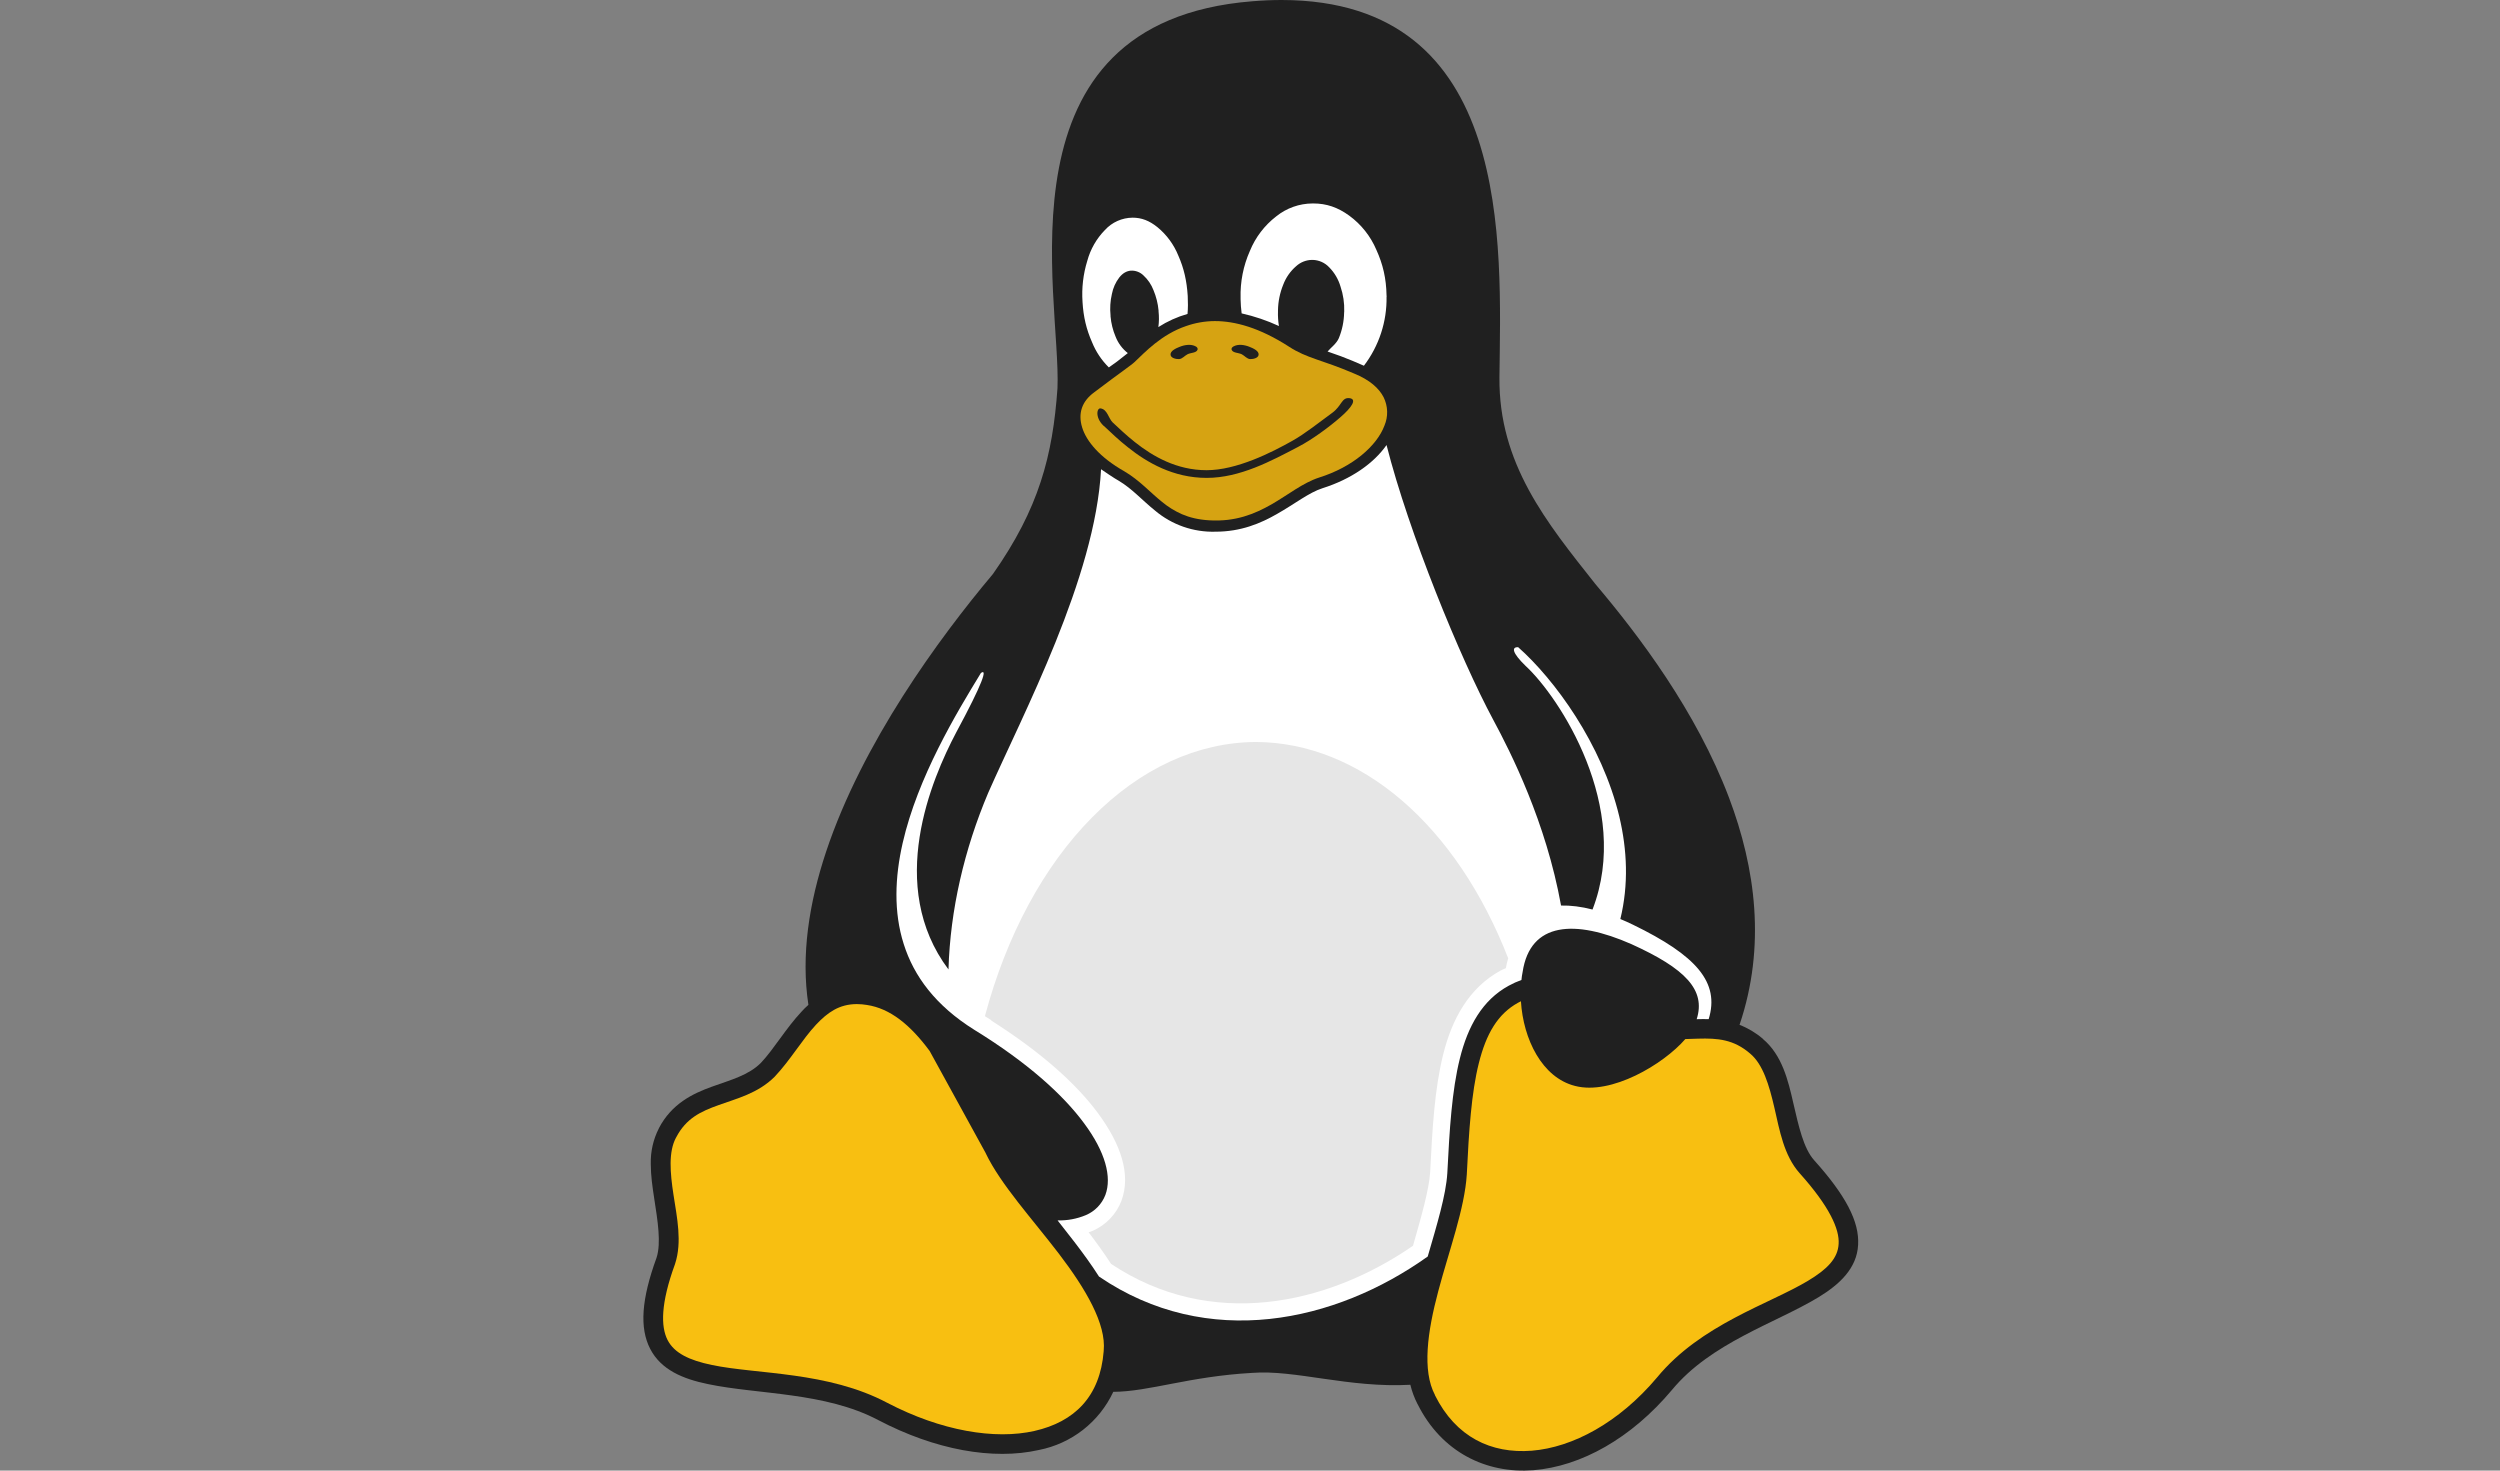 <svg width="102" height="60" viewBox="0 0 102 60" fill="none" xmlns="http://www.w3.org/2000/svg">
<rect x="0" y="0" width="102" height="60" fill="#808080" stroke="none"/>
<path d="M74.015 47.335C73.586 46.853 73.388 45.964 73.169 45.015C72.954 44.069 72.709 43.051 71.931 42.394V42.389C71.648 42.144 71.323 41.949 70.973 41.814C72.056 38.613 71.631 35.425 70.544 32.546C69.203 29.01 66.87 25.93 65.087 23.824C63.093 21.306 61.143 18.918 61.177 15.39C61.237 10.002 61.77 0.013 52.292 0C51.905 0 51.506 0.017 51.089 0.052C40.494 0.902 43.304 12.095 43.145 15.841C42.951 18.582 42.397 20.739 40.511 23.42C38.298 26.054 35.183 30.312 33.705 34.75C33.009 36.843 32.674 38.978 32.983 40.997C32.885 41.083 32.794 41.173 32.709 41.268C32.06 41.96 31.578 42.802 31.041 43.369C30.543 43.867 29.83 44.056 29.048 44.336C28.262 44.619 27.402 45.032 26.882 46.033V46.037C26.652 46.487 26.538 46.988 26.552 47.494C26.552 47.958 26.62 48.426 26.689 48.877C26.835 49.822 26.981 50.712 26.788 51.313C26.169 53.01 26.088 54.179 26.526 55.03C26.964 55.885 27.858 56.259 28.876 56.469C30.908 56.899 33.662 56.791 35.832 57.939C38.152 59.154 40.511 59.584 42.389 59.159C43.045 59.03 43.662 58.748 44.189 58.336C44.716 57.924 45.138 57.393 45.422 56.787C46.891 56.779 48.502 56.16 51.085 56.014C52.838 55.876 55.029 56.637 57.542 56.499C57.608 56.772 57.706 57.036 57.834 57.285L57.839 57.29C58.814 59.245 60.632 60.134 62.565 59.984C64.498 59.829 66.552 58.69 68.215 56.71C69.805 54.785 72.434 53.99 74.178 52.937C75.051 52.409 75.76 51.752 75.811 50.793C75.867 49.84 75.304 48.77 74.015 47.335Z" fill="#202020"/>
<path d="M75.016 50.751C74.986 51.339 74.557 51.782 73.77 52.254C72.189 53.208 69.392 54.033 67.609 56.199C66.054 58.046 64.163 59.056 62.496 59.189C60.834 59.318 59.398 58.63 58.548 56.929V56.92C58.019 55.919 58.238 54.342 58.681 52.68C59.123 51.017 59.759 49.307 59.845 47.919C59.931 46.136 60.034 44.581 60.335 43.382C60.636 42.179 61.104 41.371 61.938 40.911C61.976 40.891 62.015 40.871 62.054 40.851C62.148 42.394 62.913 43.966 64.262 44.306C65.736 44.692 67.863 43.429 68.761 42.394L69.285 42.377C70.075 42.355 70.733 42.402 71.412 42.991C71.931 43.429 72.181 44.267 72.395 45.195C72.61 46.127 72.782 47.141 73.422 47.863C74.655 49.238 75.055 50.158 75.016 50.751ZM45.031 55.111V55.124C44.885 56.993 43.828 58.012 42.212 58.381C40.593 58.751 38.397 58.381 36.206 57.238C33.778 55.949 30.891 56.078 29.044 55.691C28.116 55.498 27.51 55.206 27.235 54.669C26.96 54.127 26.951 53.187 27.54 51.575V51.571L27.544 51.562C27.836 50.664 27.621 49.681 27.48 48.757C27.338 47.837 27.269 46.995 27.583 46.411L27.587 46.407C27.991 45.629 28.584 45.35 29.319 45.088C30.049 44.821 30.921 44.615 31.609 43.928L31.613 43.923C32.249 43.249 32.734 42.407 33.293 41.809C33.765 41.307 34.238 40.972 34.947 40.967H34.968C35.102 40.968 35.236 40.98 35.368 41.002C36.313 41.144 37.134 41.805 37.929 42.879L40.219 47.051V47.056C40.829 48.327 42.114 49.728 43.205 51.154C44.296 52.585 45.138 54.016 45.031 55.111Z" fill="#F8BF11"/>
<path d="M56.451 16.206C56.266 15.846 55.892 15.502 55.248 15.24C53.916 14.668 53.34 14.63 52.597 14.148C51.394 13.371 50.393 13.1 49.564 13.1C49.166 13.102 48.771 13.17 48.395 13.302C47.381 13.646 46.711 14.376 46.29 14.771C46.204 14.853 46.101 14.922 45.843 15.115C45.585 15.3 45.199 15.588 44.64 16.009C44.137 16.378 43.978 16.868 44.15 17.435C44.322 18.002 44.868 18.66 45.869 19.227C46.492 19.592 46.921 20.086 47.411 20.477C47.657 20.682 47.931 20.851 48.223 20.98C48.533 21.113 48.894 21.203 49.34 21.229C50.406 21.294 51.188 20.971 51.875 20.58C52.563 20.185 53.147 19.704 53.817 19.485C55.192 19.055 56.176 18.192 56.485 17.366C56.563 17.182 56.601 16.983 56.595 16.783C56.589 16.582 56.54 16.386 56.451 16.206Z" fill="#D6A312"/>
<path d="M52.962 18.234C51.867 18.806 50.591 19.498 49.229 19.498C47.871 19.498 46.797 18.87 46.028 18.256C45.641 17.955 45.327 17.646 45.091 17.427C44.679 17.104 44.73 16.649 44.898 16.662C45.181 16.696 45.224 17.07 45.4 17.238C45.641 17.461 45.942 17.753 46.307 18.041C47.037 18.621 48.013 19.184 49.229 19.184C50.449 19.184 51.867 18.471 52.735 17.981C53.229 17.706 53.852 17.212 54.363 16.838C54.75 16.55 54.737 16.206 55.059 16.245C55.381 16.284 55.145 16.628 54.694 17.018C54.243 17.414 53.534 17.938 52.962 18.234Z" fill="#202020"/>
<path d="M69.714 41.582C69.566 41.577 69.416 41.577 69.268 41.582H69.225C69.603 40.392 68.769 39.519 66.556 38.518C64.262 37.509 62.432 37.607 62.123 39.657C62.101 39.764 62.084 39.872 62.075 39.983C61.897 40.047 61.725 40.124 61.56 40.215C60.477 40.804 59.888 41.874 59.562 43.189C59.235 44.499 59.141 46.084 59.05 47.872C58.995 48.766 58.625 49.977 58.251 51.266C54.492 53.947 49.272 55.107 44.838 52.082C44.537 51.61 44.193 51.137 43.837 50.673C43.61 50.377 43.381 50.084 43.149 49.792C43.544 49.803 43.936 49.73 44.3 49.578C44.483 49.501 44.647 49.389 44.785 49.247C44.922 49.105 45.029 48.937 45.1 48.753C45.37 48.022 45.1 47 44.232 45.831C43.368 44.658 41.903 43.339 39.751 42.016C38.169 41.028 37.284 39.824 36.872 38.518C36.455 37.208 36.511 35.79 36.829 34.394C37.443 31.708 39.02 29.096 40.021 27.459C40.292 27.261 40.12 27.828 39.007 29.895C38.01 31.786 36.141 36.147 38.698 39.554C38.767 37.13 39.342 34.656 40.318 32.349C41.731 29.139 44.691 23.579 44.923 19.145C45.048 19.231 45.461 19.515 45.65 19.618C46.191 19.94 46.599 20.409 47.128 20.834C47.817 21.415 48.697 21.721 49.598 21.693C50.629 21.693 51.433 21.354 52.099 20.971C52.829 20.559 53.405 20.095 53.959 19.919C55.119 19.553 56.047 18.909 56.571 18.157C57.474 21.723 59.579 26.866 60.928 29.375C61.645 30.707 63.076 33.539 63.691 36.946C64.082 36.937 64.511 36.989 64.975 37.109C66.587 32.928 63.605 28.422 62.243 27.167C61.693 26.634 61.663 26.393 61.942 26.406C63.416 27.712 65.358 30.346 66.067 33.315C66.389 34.669 66.453 36.091 66.11 37.496C66.281 37.569 66.453 37.642 66.625 37.728C69.216 38.987 70.174 40.082 69.714 41.582Z" fill="white"/>
<path d="M51.252 30.273C48.863 30.282 46.53 31.352 44.558 33.35C42.582 35.343 41.061 38.17 40.184 41.461L40.447 41.625V41.642C42.466 42.922 43.905 44.211 44.795 45.414C45.736 46.686 46.152 47.923 45.753 48.998C45.542 49.54 45.125 49.977 44.593 50.213L44.416 50.278C44.734 50.695 45.044 51.124 45.332 51.567C49.388 54.265 54.105 53.268 57.65 50.828C57.993 49.633 58.307 48.525 58.35 47.829C58.44 46.046 58.531 44.426 58.883 43.017C59.235 41.599 59.923 40.31 61.22 39.601C61.293 39.558 61.366 39.537 61.439 39.502C61.462 39.366 61.494 39.231 61.534 39.098C60.494 36.426 58.995 34.2 57.194 32.654C55.39 31.107 53.34 30.286 51.257 30.273H51.252ZM61.435 39.532L61.426 39.554V39.545L61.431 39.528L61.435 39.532Z" fill="#E6E6E6"/>
<path d="M56.571 12.103C56.59 13.12 56.264 14.113 55.648 14.922C55.339 14.784 55.027 14.655 54.711 14.535L54.165 14.342C54.29 14.191 54.531 14.02 54.625 13.796C54.761 13.464 54.834 13.11 54.84 12.752L54.844 12.709C54.855 12.365 54.804 12.021 54.694 11.695C54.607 11.397 54.448 11.125 54.23 10.905C54.143 10.813 54.04 10.739 53.925 10.687C53.81 10.636 53.685 10.607 53.559 10.604H53.529C53.289 10.607 53.058 10.699 52.881 10.862C52.646 11.065 52.466 11.323 52.356 11.614C52.221 11.945 52.148 12.299 52.142 12.658V12.7C52.135 12.902 52.148 13.103 52.18 13.302C51.693 13.077 51.183 12.904 50.659 12.786C50.634 12.597 50.62 12.406 50.616 12.215V12.159C50.598 11.499 50.727 10.843 50.995 10.239C51.222 9.682 51.593 9.196 52.069 8.829C52.49 8.489 53.014 8.303 53.555 8.301H53.581C54.118 8.301 54.578 8.456 55.05 8.799C55.537 9.155 55.919 9.636 56.155 10.191C56.425 10.784 56.559 11.364 56.571 12.052L56.576 12.103H56.571ZM48.451 12.808C48.03 12.928 47.629 13.109 47.261 13.345C47.29 13.131 47.292 12.915 47.269 12.7V12.666C47.243 12.382 47.173 12.104 47.063 11.841C46.975 11.61 46.834 11.402 46.651 11.235C46.584 11.169 46.503 11.118 46.415 11.085C46.327 11.052 46.233 11.037 46.139 11.042C45.959 11.059 45.809 11.145 45.667 11.321C45.516 11.518 45.413 11.748 45.366 11.992C45.299 12.28 45.28 12.578 45.31 12.872V12.907C45.335 13.192 45.404 13.472 45.516 13.736C45.619 14 45.791 14.232 46.015 14.406L45.577 14.75L45.241 14.991C44.944 14.698 44.71 14.347 44.554 13.959C44.326 13.444 44.202 12.928 44.167 12.322V12.318C44.128 11.752 44.194 11.184 44.361 10.643C44.489 10.17 44.736 9.738 45.078 9.388C45.222 9.229 45.397 9.102 45.592 9.015C45.787 8.928 45.999 8.882 46.212 8.881C46.573 8.881 46.891 9.001 47.222 9.268C47.6 9.578 47.894 9.978 48.077 10.432C48.305 10.947 48.421 11.463 48.459 12.073C48.472 12.331 48.472 12.572 48.451 12.808Z" fill="white"/>
<path d="M50.247 14.26C50.29 14.406 50.526 14.385 50.664 14.454C50.78 14.514 50.879 14.647 51.007 14.651C51.136 14.655 51.334 14.608 51.351 14.479C51.373 14.316 51.128 14.209 50.973 14.148C50.771 14.067 50.513 14.028 50.324 14.136C50.281 14.157 50.234 14.209 50.247 14.26ZM48.863 14.26C48.82 14.406 48.584 14.385 48.451 14.454C48.331 14.514 48.236 14.647 48.103 14.651C47.974 14.655 47.776 14.608 47.759 14.479C47.738 14.316 47.983 14.209 48.137 14.148C48.339 14.067 48.601 14.028 48.79 14.136C48.833 14.157 48.876 14.209 48.863 14.26Z" fill="#202020"/>
</svg>
